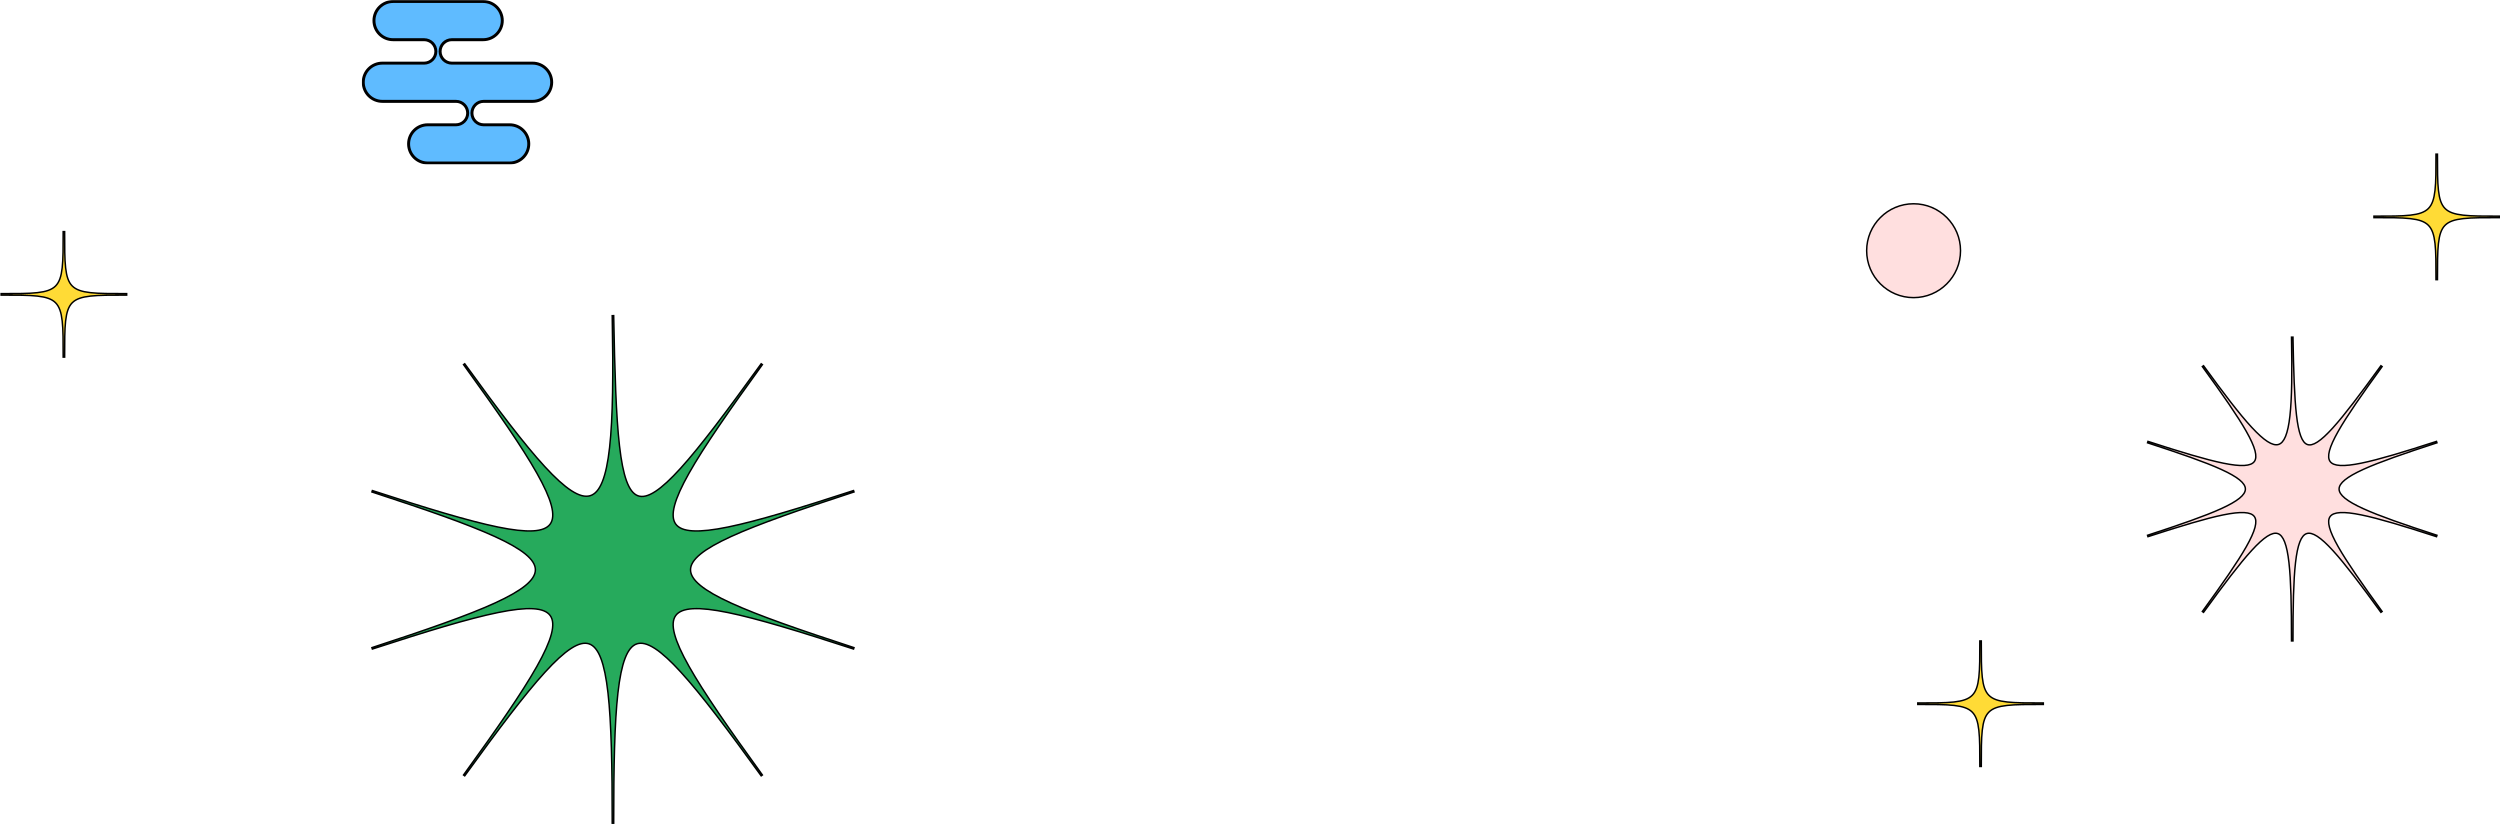 <?xml version="1.0" encoding="UTF-8"?>
<svg xmlns="http://www.w3.org/2000/svg" width="1687" height="556" viewBox="0 0 1687 556" fill="none">
  <path d="M413.623 213L413.123 213.01C413.875 252.387 413.593 281.855 411.347 301.976C410.223 312.04 408.612 319.729 406.412 325.141C404.208 330.562 401.457 333.594 398.116 334.539C394.764 335.486 390.635 334.387 385.545 331.085C380.468 327.791 374.528 322.365 367.606 314.848C353.764 299.816 336.076 276.515 313.597 245.46L313.192 245.754L312.787 246.047C335.585 277.543 352.309 301.634 362.274 319.309C367.259 328.149 370.535 335.354 372.043 341.06C373.554 346.779 373.259 350.877 371.274 353.619C369.289 356.361 365.499 357.909 359.614 358.233C353.742 358.557 345.903 357.656 335.987 355.63C316.161 351.578 288.166 343.059 251.278 331.028L251.123 331.504L250.968 331.979C287.856 344.009 315.493 353.633 333.906 362.053C343.114 366.264 349.984 370.159 354.545 373.886C359.116 377.621 361.277 381.11 361.277 384.5C361.277 387.89 359.116 391.379 354.545 395.114C349.984 398.841 343.114 402.736 333.906 406.947C315.493 415.367 287.856 424.991 250.968 437.021L251.123 437.496L251.278 437.972C288.166 425.941 316.161 417.422 335.987 413.37C345.903 411.344 353.742 410.443 359.614 410.767C365.499 411.091 369.289 412.639 371.274 415.381C373.259 418.123 373.554 422.221 372.043 427.94C370.535 433.646 367.259 440.851 362.274 449.691C352.309 467.366 335.585 491.457 312.787 522.953L313.192 523.246L313.597 523.54C336.395 492.043 354.055 468.635 367.722 453.66C374.558 446.17 380.372 440.816 385.312 437.614C390.264 434.404 394.237 433.42 397.447 434.467C400.657 435.514 403.295 438.654 405.422 444.173C407.544 449.679 409.112 457.441 410.256 467.533C412.544 487.712 413.123 517.069 413.123 556H413.623H414.123C414.123 517.069 414.701 487.712 416.989 467.533C418.133 457.441 419.702 449.679 421.823 444.173C423.95 438.654 426.588 435.514 429.799 434.467C433.009 433.42 436.981 434.404 441.933 437.614C446.873 440.816 452.688 446.17 459.523 453.66C473.191 468.635 490.85 492.043 513.648 523.54L514.053 523.246L514.458 522.953C491.66 491.457 474.937 467.366 464.971 449.691C459.987 440.851 456.71 433.646 455.202 427.94C453.691 422.221 453.986 418.123 455.971 415.381C457.956 412.639 461.746 411.091 467.631 410.767C473.503 410.443 481.342 411.344 491.258 413.37C511.085 417.422 539.079 425.941 575.968 437.972L576.123 437.496L576.278 437.021C539.389 424.991 511.752 415.367 493.339 406.947C484.131 402.736 477.261 398.841 472.7 395.114C468.129 391.379 465.968 387.89 465.968 384.5C465.968 381.11 468.129 377.621 472.7 373.886C477.261 370.159 484.131 366.264 493.339 362.053C511.752 353.633 539.389 344.009 576.278 331.979L576.123 331.504L575.968 331.028C539.079 343.059 511.085 351.578 491.258 355.63C481.342 357.656 473.503 358.557 467.631 358.233C461.746 357.909 457.956 356.361 455.971 353.619C453.986 350.877 453.691 346.779 455.202 341.06C456.71 335.354 459.987 328.149 464.971 319.309C474.937 301.634 491.66 277.543 514.458 246.047L514.053 245.754L513.648 245.46C513.629 245.487 513.61 245.513 513.591 245.54C490.502 277.436 472.886 300.926 459.399 315.832C452.648 323.293 446.955 328.576 442.15 331.686C437.333 334.805 433.515 335.672 430.444 334.528C427.361 333.378 424.833 330.129 422.784 324.512C420.74 318.913 419.214 311.079 418.051 300.958C415.724 280.722 414.858 251.477 414.123 212.99L413.623 213Z" fill="#26AA5C" stroke="black"></path>
  <path d="M1546.8 227.5L1546.3 227.51C1546.75 251.045 1546.58 268.645 1545.24 280.656C1544.56 286.664 1543.6 291.238 1542.29 294.447C1540.98 297.664 1539.36 299.406 1537.44 299.946C1535.52 300.489 1533.1 299.869 1530.06 297.906C1527.04 295.951 1523.49 292.723 1519.34 288.234C1511.04 279.26 1500.43 265.343 1486.95 246.782L1486.54 247.076L1486.14 247.37C1499.82 266.195 1509.85 280.585 1515.82 291.137C1518.81 296.415 1520.76 300.704 1521.66 304.089C1522.56 307.488 1522.37 309.86 1521.23 311.425C1520.09 312.989 1517.9 313.907 1514.38 314.1C1510.89 314.293 1506.2 313.758 1500.26 312.548C1488.38 310.129 1471.59 305.041 1449.46 297.85L1449.3 298.326L1449.15 298.801C1471.28 305.992 1487.85 311.741 1498.89 316.767C1504.41 319.282 1508.51 321.602 1511.23 323.813C1513.96 326.032 1515.19 328.066 1515.19 330C1515.19 331.934 1513.96 333.968 1511.23 336.187C1508.51 338.398 1504.41 340.718 1498.89 343.233C1487.85 348.259 1471.28 354.008 1449.15 361.199L1449.3 361.674L1449.46 362.15C1471.59 354.959 1488.38 349.871 1500.26 347.452C1506.2 346.242 1510.89 345.707 1514.38 345.9C1517.9 346.093 1520.09 347.011 1521.23 348.575C1522.37 350.14 1522.56 352.512 1521.66 355.911C1520.76 359.296 1518.81 363.585 1515.82 368.863C1509.85 379.415 1499.82 393.805 1486.14 412.63L1486.54 412.924L1486.95 413.218C1500.63 394.393 1511.22 380.411 1519.41 371.471C1523.51 366.999 1526.98 363.813 1529.92 361.914C1532.88 360.006 1535.19 359.457 1537.03 360.055C1538.87 360.653 1540.43 362.458 1541.69 365.738C1542.96 369.004 1543.9 373.623 1544.58 379.649C1545.95 391.696 1546.3 409.23 1546.3 432.5H1546.8H1547.3C1547.3 409.23 1547.65 391.696 1549.02 379.649C1549.71 373.623 1550.64 369.004 1551.91 365.738C1553.18 362.458 1554.73 360.653 1556.57 360.055C1558.41 359.457 1560.72 360.006 1563.68 361.914C1566.62 363.814 1570.1 366.999 1574.19 371.471C1582.39 380.411 1592.97 394.393 1606.65 413.218L1607.06 412.924L1607.46 412.63C1593.78 393.805 1583.76 379.415 1577.78 368.863C1574.8 363.585 1572.84 359.296 1571.94 355.911C1571.04 352.512 1571.23 350.14 1572.37 348.575C1573.51 347.011 1575.71 346.093 1579.22 345.9C1582.71 345.707 1587.4 346.242 1593.34 347.452C1605.23 349.871 1622.01 354.959 1644.15 362.15L1644.3 361.674L1644.46 361.199C1622.32 354.008 1605.75 348.259 1594.71 343.233C1589.19 340.718 1585.09 338.398 1582.37 336.187C1579.65 333.968 1578.41 331.934 1578.41 330C1578.41 328.066 1579.65 326.032 1582.37 323.813C1585.09 321.602 1589.19 319.282 1594.71 316.767C1605.75 311.741 1622.32 305.992 1644.46 298.801L1644.3 298.326L1644.15 297.85C1622.01 305.041 1605.23 310.129 1593.34 312.548C1587.4 313.758 1582.71 314.293 1579.22 314.1C1575.71 313.907 1573.51 312.989 1572.37 311.425C1571.23 309.86 1571.04 307.487 1571.94 304.089C1572.84 300.704 1574.8 296.415 1577.78 291.137C1583.76 280.585 1593.78 266.195 1607.46 247.37L1607.06 247.076L1606.65 246.782C1592.78 265.871 1582.21 279.917 1574.12 288.823C1570.07 293.279 1566.67 296.421 1563.81 298.266C1560.94 300.118 1558.72 300.595 1556.96 299.944C1555.2 299.289 1553.71 297.419 1552.49 294.078C1551.27 290.754 1550.35 286.09 1549.66 280.047C1548.26 267.964 1547.74 250.495 1547.3 227.49L1546.8 227.5Z" fill="#FFDFDF" stroke="black"></path>
  <path d="M0.763 198.14V198.64V199.14C11.365 199.14 19.274 199.141 25.197 199.799C31.123 200.458 34.951 201.765 37.474 204.289C39.998 206.813 41.306 210.64 41.964 216.566C42.622 222.489 42.623 230.398 42.623 241H43.123H43.623C43.623 230.398 43.623 222.489 44.282 216.566C44.94 210.64 46.248 206.813 48.771 204.289C51.295 201.765 55.122 200.458 61.048 199.799C66.971 199.141 74.88 199.14 85.482 199.14V198.64V198.14C74.88 198.14 66.971 198.14 61.048 197.482C55.122 196.823 51.295 195.516 48.771 192.992C46.248 190.468 44.94 186.641 44.282 180.715C43.623 174.792 43.623 166.883 43.623 156.281H43.123H42.623C42.623 166.883 42.622 174.792 41.964 180.715C41.306 186.641 39.998 190.468 37.474 192.992C34.951 195.516 31.123 196.823 25.197 197.482C19.274 198.14 11.365 198.14 0.763 198.14Z" fill="#FFDB36" stroke="black"></path>
  <path d="M1294.12 474.36V474.86V475.36C1304.72 475.36 1312.63 475.36 1318.56 476.018C1324.48 476.677 1328.31 477.985 1330.83 480.508C1333.36 483.032 1334.66 486.859 1335.32 492.785C1335.98 498.708 1335.98 506.617 1335.98 517.219H1336.48H1336.98C1336.98 506.617 1336.98 498.708 1337.64 492.785C1338.3 486.859 1339.61 483.032 1342.13 480.508C1344.65 477.985 1348.48 476.677 1354.41 476.018C1360.33 475.36 1368.24 475.36 1378.84 475.36V474.86V474.36C1368.24 474.36 1360.33 474.359 1354.41 473.701C1348.48 473.042 1344.65 471.735 1342.13 469.211C1339.61 466.688 1338.3 462.86 1337.64 456.934C1336.98 451.011 1336.98 443.102 1336.98 432.5H1336.48H1335.98C1335.98 443.102 1335.98 451.011 1335.32 456.934C1334.66 462.86 1333.36 466.688 1330.83 469.211C1328.31 471.735 1324.48 473.042 1318.56 473.701C1312.63 474.359 1304.72 474.36 1294.12 474.36Z" fill="#FFDB36" stroke="black"></path>
  <path d="M1601.94 145.86V146.36V146.86C1612.54 146.86 1620.45 146.86 1626.37 147.518C1632.3 148.177 1636.13 149.485 1638.65 152.008C1641.18 154.532 1642.48 158.359 1643.14 164.285C1643.8 170.208 1643.8 178.117 1643.8 188.719H1644.3H1644.8C1644.8 178.117 1644.8 170.208 1645.46 164.285C1646.12 158.359 1647.43 154.532 1649.95 152.008C1652.47 149.485 1656.3 148.177 1662.23 147.518C1668.15 146.86 1676.06 146.86 1686.66 146.86V146.36V145.86C1676.06 145.86 1668.15 145.859 1662.23 145.201C1656.3 144.542 1652.47 143.235 1649.95 140.711C1647.43 138.188 1646.12 134.36 1645.46 128.434C1644.8 122.511 1644.8 114.602 1644.8 104H1644.3H1643.8C1643.8 114.602 1643.8 122.511 1643.14 128.434C1642.48 134.36 1641.18 138.188 1638.65 140.711C1636.13 143.235 1632.3 144.542 1626.37 145.201C1620.45 145.859 1612.54 145.86 1601.94 145.86Z" fill="#FFDB36" stroke="black"></path>
  <circle cx="1291.29" cy="169.17" r="31.67" fill="#FFDFDF" stroke="black"></circle>
  <mask id="path-7-outside-1_506_266" maskUnits="userSpaceOnUse" x="244.123" y="0" width="130" height="111" fill="black">
    <rect fill="white" x="244.123" width="130" height="111"></rect>
    <path fill-rule="evenodd" clip-rule="evenodd" d="M252.353 13.892C252.353 6.772 258.125 1 265.245 1H326.046C333.166 1 338.939 6.772 338.939 13.892V13.892C338.939 21.013 333.166 26.785 326.046 26.785H304.89C300.521 26.785 296.979 30.327 296.979 34.696V34.696C296.979 39.066 300.521 42.608 304.89 42.608H359.384C366.505 42.608 372.277 48.38 372.277 55.5V55.5C372.277 62.62 366.505 68.393 359.384 68.393H326.369C322 68.393 318.458 71.935 318.458 76.304V76.304C318.458 80.673 322 84.215 326.369 84.215H343.917C351.038 84.215 356.81 89.987 356.81 97.108V97.108C356.81 104.228 351.038 110 343.917 110H288.614C281.494 110 275.722 104.228 275.722 97.108V97.108C275.722 89.987 281.494 84.215 288.614 84.215H307.684C312.053 84.215 315.595 80.673 315.595 76.304V76.304C315.595 71.935 312.053 68.393 307.684 68.393H258.015C250.895 68.393 245.123 62.62 245.123 55.5V55.5C245.123 48.38 250.895 42.608 258.015 42.608H286.205C290.574 42.608 294.116 39.066 294.116 34.696V34.696C294.116 30.327 290.574 26.785 286.205 26.785H265.245C258.125 26.785 252.353 21.013 252.353 13.892V13.892Z"></path>
  </mask>
  <path fill-rule="evenodd" clip-rule="evenodd" d="M252.353 13.892C252.353 6.772 258.125 1 265.245 1H326.046C333.166 1 338.939 6.772 338.939 13.892V13.892C338.939 21.013 333.166 26.785 326.046 26.785H304.89C300.521 26.785 296.979 30.327 296.979 34.696V34.696C296.979 39.066 300.521 42.608 304.89 42.608H359.384C366.505 42.608 372.277 48.38 372.277 55.5V55.5C372.277 62.62 366.505 68.393 359.384 68.393H326.369C322 68.393 318.458 71.935 318.458 76.304V76.304C318.458 80.673 322 84.215 326.369 84.215H343.917C351.038 84.215 356.81 89.987 356.81 97.108V97.108C356.81 104.228 351.038 110 343.917 110H288.614C281.494 110 275.722 104.228 275.722 97.108V97.108C275.722 89.987 281.494 84.215 288.614 84.215H307.684C312.053 84.215 315.595 80.673 315.595 76.304V76.304C315.595 71.935 312.053 68.393 307.684 68.393H258.015C250.895 68.393 245.123 62.62 245.123 55.5V55.5C245.123 48.38 250.895 42.608 258.015 42.608H286.205C290.574 42.608 294.116 39.066 294.116 34.696V34.696C294.116 30.327 290.574 26.785 286.205 26.785H265.245C258.125 26.785 252.353 21.013 252.353 13.892V13.892Z" fill="#5FBBFF"></path>
  <path d="M326.046 0H265.245V2H326.046V0ZM304.89 27.785H326.046V25.785H304.89V27.785ZM359.384 41.608H304.89V43.608H359.384V41.608ZM326.369 69.393H359.384V67.393H326.369V69.393ZM343.917 83.215H326.369V85.215H343.917V83.215ZM288.614 111H343.917V109H288.614V111ZM307.684 83.215H288.614V85.215H307.684V83.215ZM258.015 69.393H307.684V67.393H258.015V69.393ZM286.205 41.608H258.015V43.608H286.205V41.608ZM265.245 27.785H286.205V25.785H265.245V27.785ZM265.245 25.785C258.677 25.785 253.353 20.46 253.353 13.892H251.353C251.353 21.565 257.573 27.785 265.245 27.785V25.785ZM295.116 34.696C295.116 29.775 291.126 25.785 286.205 25.785V27.785C290.022 27.785 293.116 30.879 293.116 34.696H295.116ZM286.205 43.608C291.126 43.608 295.116 39.618 295.116 34.696H293.116C293.116 38.513 290.022 41.608 286.205 41.608V43.608ZM246.123 55.5C246.123 48.932 251.447 43.608 258.015 43.608V41.608C250.342 41.608 244.123 47.828 244.123 55.5H246.123ZM258.015 67.393C251.447 67.393 246.123 62.068 246.123 55.5H244.123C244.123 63.173 250.342 69.393 258.015 69.393V67.393ZM316.595 76.304C316.595 71.382 312.606 67.393 307.684 67.393V69.393C311.501 69.393 314.595 72.487 314.595 76.304H316.595ZM307.684 85.215C312.606 85.215 316.595 81.225 316.595 76.304H314.595C314.595 80.121 311.501 83.215 307.684 83.215V85.215ZM276.722 97.108C276.722 90.54 282.046 85.215 288.614 85.215V83.215C280.942 83.215 274.722 89.435 274.722 97.108H276.722ZM288.614 109C282.046 109 276.722 103.676 276.722 97.108H274.722C274.722 104.78 280.942 111 288.614 111V109ZM355.81 97.108C355.81 103.676 350.485 109 343.917 109V111C351.59 111 357.81 104.78 357.81 97.108H355.81ZM343.917 85.215C350.485 85.215 355.81 90.54 355.81 97.108H357.81C357.81 89.435 351.59 83.215 343.917 83.215V85.215ZM317.458 76.304C317.458 81.225 321.448 85.215 326.369 85.215V83.215C322.552 83.215 319.458 80.121 319.458 76.304H317.458ZM326.369 67.393C321.448 67.393 317.458 71.382 317.458 76.304H319.458C319.458 72.487 322.552 69.393 326.369 69.393V67.393ZM371.277 55.5C371.277 62.068 365.952 67.393 359.384 67.393V69.393C367.057 69.393 373.277 63.173 373.277 55.5H371.277ZM359.384 43.608C365.952 43.608 371.277 48.932 371.277 55.5H373.277C373.277 47.828 367.057 41.608 359.384 41.608V43.608ZM295.979 34.696C295.979 39.618 299.969 43.608 304.89 43.608V41.608C301.073 41.608 297.979 38.513 297.979 34.696H295.979ZM304.89 25.785C299.969 25.785 295.979 29.775 295.979 34.696H297.979C297.979 30.879 301.073 27.785 304.89 27.785V25.785ZM337.939 13.892C337.939 20.46 332.614 25.785 326.046 25.785V27.785C333.719 27.785 339.939 21.565 339.939 13.892H337.939ZM265.245 0C257.573 0 251.353 6.22 251.353 13.892H253.353C253.353 7.324 258.677 2 265.245 2V0ZM326.046 2C332.614 2 337.939 7.324 337.939 13.892H339.939C339.939 6.22 333.719 0 326.046 0V2Z" fill="black" mask="url(#path-7-outside-1_506_266)"></path>
</svg>
